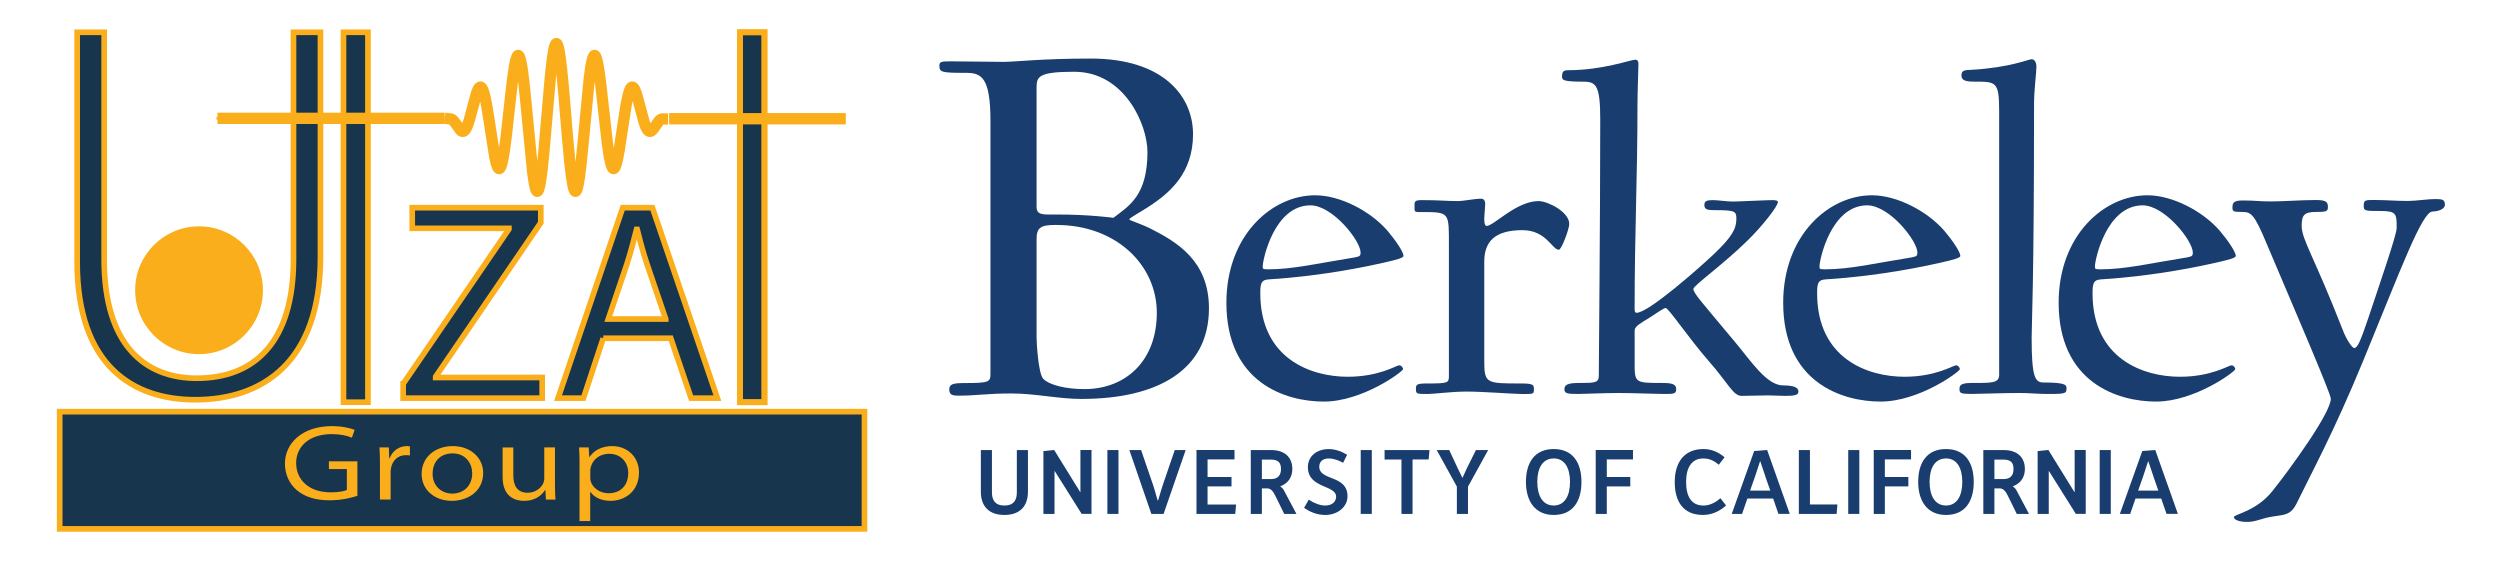 <?xml version="1.0" encoding="UTF-8"?>
<svg id="Layer_1" xmlns="http://www.w3.org/2000/svg" version="1.1" xmlns:serif="http://www.serif.com/" xmlns:xlink="http://www.w3.org/1999/xlink" viewBox="0 0 884.26 205.45">
  <!-- Generator: Adobe Illustrator 29.7.1, SVG Export Plug-In . SVG Version: 2.1.1 Build 8)  -->
  <defs>
    <style>
      .st0, .st1 {
        stroke-linecap: square;
        stroke-linejoin: round;
      }

      .st0, .st1, .st2, .st3, .st4 {
        fill: none;
      }

      .st0, .st1, .st5, .st3, .st4 {
        stroke: #fbae1b;
      }

      .st6 {
        fill: #fbae1b;
      }

      .st1 {
        stroke-width: 4px;
      }

      .st7, .st5 {
        fill: #17354c;
      }

      .st8 {
        clip-path: url(#clippath-1);
      }

      .st9 {
        clip-path: url(#clippath-3);
      }

      .st5, .st3 {
        stroke-width: 2px;
      }

      .st5, .st3, .st4 {
        stroke-miterlimit: 10;
      }

      .st10 {
        clip-path: url(#clippath-2);
      }

      .st11 {
        fill: #193d6e;
      }

      .st12 {
        clip-path: url(#clippath);
      }

      .st4 {
        stroke-width: 2.08px;
      }
    </style>
    <clipPath id="clippath">
      <rect class="st2" x="332.27" y="20.72" width="532.52" height="163.89"/>
    </clipPath>
    <clipPath id="clippath-1">
      <rect class="st2" x="76.92" y="12.81" width="236.35" height="57.48"/>
    </clipPath>
    <clipPath id="clippath-2">
      <rect class="st2" x="76.92" y="12.81" width="236.35" height="57.48"/>
    </clipPath>
    <clipPath id="clippath-3">
      <rect class="st2" x="76.92" y="12.81" width="236.35" height="57.48"/>
    </clipPath>
  </defs>
  <g class="st12">
    <g>
      <path class="st11" d="M382.56,141.11c-8.15,0-16.31-1.94-24.86-1.94s-12.43.78-18.64.78c-1.94,0-3.3-.19-3.3-2.13s1.17-2.33,5.44-2.33c8.74,0,9.13-.39,9.13-3.3V42.85c0-15.34-3.11-17.08-8.54-17.08-8.74,0-9.52-.19-9.52-2.53,0-1.36.58-1.55,3.88-1.55,6.02,0,12.04.19,18.84.19,4.08,0,13.4-1.17,30.87-1.17,25.25,0,36.12,13.01,36.12,26.79s-8.35,20.59-14.56,24.86c-3.69,2.53-7.97,4.66-7.97,5.24,0,.39,3.69,1.36,7.58,3.3,9.13,4.66,20.58,11.27,20.58,28.16,0,21.75-18.06,32.04-45.05,32.04h0ZM380.04,25.38c-12.82,0-13.4,1.75-13.4,5.63v42.14c0,3.11,2.52,2.72,7.18,2.72,11.84,0,20,1.17,20,1.17,5.63-4.27,12.04-7.96,12.04-23.3,0-9.71-8.15-28.35-25.83-28.35h0ZM373.63,79.56c-5.44,0-6.99.78-6.99,5.05v34.76c0,1.75.58,12.62,2.33,14.57,2.14,2.33,8.35,3.69,14.57,3.69,14.75,0,25.63-10.1,25.63-26.99s-14.37-31.07-35.53-31.07h-.01Z"/>
      <path class="st11" d="M489.52,92.89c-4.39,1.01-21.28,4.73-40.54,5.91-2.71.17-3.21,1.01-3.21,4.9,0,23.31,18.07,29.56,30.91,29.56,11.14,0,17.23-4.05,18.24-4.05.85,0,1.35,1.01,1.35,1.35,0,.84-14.36,11.48-28.04,11.48s-34.45-6.76-34.45-34.96c0-23.82,16.05-38.01,31.41-38.01,8.79,0,19.6,5.58,25.67,12.67,2.87,3.38,5.57,7.43,5.57,8.78,0,.68-2.36,1.35-6.93,2.37h.02ZM463.51,72.63c-12.84,0-16.89,19.25-16.89,21.62,0,.85,0,1.01,2.03,1.01,8.78,0,17.9-2.2,30.57-4.22,1.86-.34,2.03-.68,2.03-1.69,0-4.22-9.96-16.72-17.74-16.72h0Z"/>
      <path class="st11" d="M551.34,88.33c-2.37,0-4.39-6.92-12.84-6.92-9.8,0-13.51,4.05-13.51,11.14v34.8c0,8.28.5,8.28,13,8.28,4.39,0,4.56.51,4.56,2.03,0,1.86-.17,1.69-4.56,1.69-2.37,0-13.68-.85-19.09-.85-5.74,0-11.48.85-13.85.85-3.89,0-4.23,0-4.23-1.69s.17-2.03,4.23-2.03c6.92,0,7.43-.17,7.43-2.53v-46.28c0-11.48.34-11.82-9.12-11.82-3.04,0-3.04.17-3.04-1.69,0-2.03-.17-2.53,2.71-2.53,5.74,0,8.95.34,12.33.34,2.7,0,5.91-.84,8.61-.84.67,0,1.35.51,1.35,1.86,0,.85-.34,4.56-.34,5.07,0,1.52.17,2.7.85,2.7,2.53,0,10.47-8.79,18.41-8.79,3.04,0,10.81,3.72,10.81,8.11,0,1.69-2.7,9.12-3.71,9.12h0v-.02Z"/>
      <path class="st11" d="M631.23,140.02c-2.03,0-4.22-.17-5.74-.17-2.03,0-7.09.17-9.46.17-3.04,0-4.56-4.23-11.66-12.33-7.09-8.1-14.19-18.75-15.21-18.75-.67,0-3.04,1.69-5.91,3.55-2.7,1.69-5.07,2.87-5.07,4.4v10.64c0,7.93-.34,7.93,10.13,7.93,3.89,0,4.56.85,4.56,2.2,0,1.69-.84,1.69-4.56,1.69-2.53,0-10.3-.34-15.71-.34-5.75,0-11.99.34-14.36.34-3.89,0-4.9-.17-4.9-1.69,0-1.35.85-2.2,4.9-2.2,5.74,0,7.26,0,7.26-2.53,0-4.9.51-54.89.51-90.53,0-11.99-1.35-13.51-5.91-13.51-6.92,0-7.6-.51-7.6-1.69,0-1.69.34-2.37,2.19-2.37,12.16,0,22.13-3.71,23.65-3.71.85,0,1.18.51,1.18,1.52,0,2.19-.34,9.29-.34,14.7,0,25.67-1.01,44.59-1.01,72.12,0,.68.17,1.18.68,1.18,4.22,0,21.79-15.54,27.2-20.61,6.59-6.25,8.11-9.12,8.11-12.66,0-2.71-.51-3.04-7.94-3.04-2.53,0-3.38-.34-3.38-1.86,0-1.35.85-1.69,3.04-1.69,1.69,0,4.9.51,6.92.51,2.19,0,11.99-.51,14.02-.51,1.35,0,2.03.17,2.03.68,0,1.52-5.74,8.79-10.98,13.85-8.45,8.28-18.92,15.71-18.92,16.89,0,1.52,3.04,4.73,14.86,18.92,5.75,6.92,11.15,15.2,16.89,15.2,4.05,0,5.41.85,5.41,2.2,0,1.18-1.18,1.52-4.9,1.52h0l.02-.02Z"/>
      <path class="st11" d="M686.47,92.89c-4.39,1.01-21.28,4.73-40.54,5.91-2.71.17-3.21,1.01-3.21,4.9,0,23.31,18.07,29.56,30.91,29.56,11.15,0,17.23-4.05,18.24-4.05.84,0,1.35,1.01,1.35,1.35,0,.84-14.36,11.48-28.04,11.48s-34.46-6.76-34.46-34.96c0-23.82,16.04-38.01,31.41-38.01,8.78,0,19.59,5.58,25.68,12.67,2.87,3.38,5.57,7.43,5.57,8.78,0,.68-2.37,1.35-6.92,2.37h.01ZM660.45,72.63c-12.83,0-16.89,19.25-16.89,21.62,0,.85,0,1.01,2.03,1.01,8.78,0,17.9-2.2,30.57-4.22,1.86-.34,2.03-.68,2.03-1.69,0-4.22-9.96-16.72-17.74-16.72h0Z"/>
      <path class="st11" d="M723.66,139.34c-2.53,0-6.25-.34-9.29-.34-5.74,0-14.69.34-17.06.34-3.89,0-4.23-.34-4.23-1.69,0-1.18.17-2.2,4.23-2.2,6.92,0,9.8.17,9.8-2.87V39.52c0-10.64-1.01-10.64-8.61-10.64-3.04,0-4.73-.34-4.73-2.2,0-2.03,1.35-1.86,4.23-2.03,13.18-.84,19.59-3.71,20.6-3.71.85,0,1.69.85,1.69,2.7,0,2.03-.84,8.11-.84,13.18,0,64.35-.85,77.69-.85,82.59,0,14.02,1.18,15.88,4.22,15.88,8.44,0,8.11,1.01,8.11,2.37,0,1.69-1.18,1.69-7.26,1.69h0Z"/>
      <path class="st11" d="M783.89,92.89c-4.39,1.01-21.28,4.73-40.54,5.91-2.7.17-3.21,1.01-3.21,4.9,0,23.31,18.08,29.56,30.91,29.56,11.15,0,17.23-4.05,18.24-4.05.85,0,1.35,1.01,1.35,1.35,0,.84-14.36,11.48-28.03,11.48s-34.46-6.76-34.46-34.96c0-23.82,16.05-38.01,31.42-38.01,8.78,0,19.6,5.58,25.67,12.67,2.87,3.38,5.57,7.43,5.57,8.78,0,.68-2.37,1.35-6.92,2.37h0ZM757.87,72.63c-12.83,0-16.89,19.25-16.89,21.62,0,.85,0,1.01,2.03,1.01,8.79,0,17.91-2.2,30.57-4.22,1.86-.34,2.03-.68,2.03-1.69,0-4.22-9.97-16.72-17.74-16.72h0Z"/>
      <path class="st11" d="M860.4,74.82c-3.71,0-11.15,20.27-24.49,52.7-10.65,25.84-18.24,39.52-23.65,50.67-1.86,3.71-3.89,3.88-7.6,4.39-5.07.67-6.25,2.02-9.96,2.02-2.87,0-4.56-.84-4.56-1.69,0-1.01,7.94-2.02,13.68-9.29,6.08-7.6,20.6-27.53,20.6-32.6,0-1.86-13.51-33.11-22.8-55.07-4.22-10.13-5.41-10.98-8.44-10.98-3.38,0-3.55-.17-3.55-1.69s.5-2.37,3.55-2.37c4.73,0,5.91.34,9.96.34,4.72,0,10.64-.5,16.04-.5,3.55,0,4.22.67,4.22,2.53,0,1.52-.68,1.69-4.22,1.69-4.05,0-5.07,1.01-5.07,4.9,0,4.9,4.39,10.81,14.52,36.82,1.35,3.55,3.38,6.42,4.05,6.42,1.18,0,2.2-2.37,4.9-10.31,4.05-12.16,10.13-29.73,10.13-32.09,0-5.06,0-6.08-5.74-6.08-5.23,0-5.91,0-5.91-1.69,0-2.2.51-2.2,3.55-2.2,4.56,0,7.6.34,12.16.34,2.53,0,7.09-.67,9.46-.67,2.7,0,3.54.17,3.54,2.03,0,1.52-2.37,2.37-4.39,2.37h.02Z"/>
      <path class="st11" d="M355.27,182.14c-5.54,0-8.34-3.13-8.34-8.21v-14.73h3.92v14.93c0,2.83,1.19,4.68,4.42,4.68s4.39-1.84,4.39-4.65v-14.96h3.93v14.7c0,5.11-2.8,8.24-8.31,8.24h-.01Z"/>
      <path class="st11" d="M382.59,181.77l-9.53-15.16h-.07v15.16h-3.93v-22.22l3.79-.4,9.2,14.87h.1v-14.84h3.92v22.58h-3.5.02Z"/>
      <rect class="st11" x="391.69" y="159.19" width="3.92" height="22.58"/>
      <path class="st11" d="M411.56,181.77h-4.32l-7.78-22.58h4.15l4.32,12.59s.43,1.32,1.52,5.18h.2c1.12-3.86,1.55-5.15,1.55-5.15l4.32-12.63h3.86l-7.81,22.58h0Z"/>
      <path class="st11" d="M436.91,181.77h-13.71v-22.61h13.45v3.33h-9.53v6.23h8.47v3.33h-8.47v6.4h10.09l-.3,3.33h0Z"/>
      <path class="st11" d="M454.24,181.77l-3.13-6.36c-.66-1.35-1.49-2.67-2.9-2.67h-1.88v9.03h-3.93v-22.58h7.25c4.98,0,7.45,2.77,7.45,6.69,0,2.7-1.29,5.01-4.25,6.13v.07c.73.43,1.12,1.02,1.38,1.55l4.32,8.14h-4.32,0ZM449.56,162.56h-3.23v6.89h3.3c2.37,0,3.46-1.38,3.46-3.53s-.86-3.36-3.53-3.36h0Z"/>
      <path class="st11" d="M468.71,182.14c-3.1,0-5.61-1.22-7.45-2.51l1.64-2.9c1.85,1.25,4.05,2.08,5.8,2.08,2.6,0,3.89-1.45,3.89-3.13,0-4.22-9.99-2.87-9.99-10.45,0-3.99,3.33-6.39,7.32-6.39,2.37,0,4.65.83,6.56,2.01l-1.41,2.83c-1.68-.86-3.2-1.51-5.14-1.51-2.18,0-3.3,1.22-3.3,2.9,0,5.11,9.99,2.8,9.99,10.48,0,3.82-3.59,6.6-7.91,6.6h0Z"/>
      <rect class="st11" x="481.29" y="159.19" width="3.92" height="22.58"/>
      <path class="st11" d="M505.32,162.52h-5.7v19.25h-3.92v-19.22h-5.97v-3.36h15.89l-.3,3.33h0Z"/>
      <path class="st11" d="M519.23,172.11v9.66h-3.93v-9.66l-7.12-12.92h4.42l3,6.43s.43.82,1.62,3.33h.1c1.12-2.51,1.52-3.33,1.52-3.33l3.2-6.43h4.32l-7.12,12.92h-.01Z"/>
      <path class="st11" d="M549.55,182.14c-6.83,0-9.82-5.21-9.82-11.67,0-6.79,3.03-11.64,9.82-11.64s9.82,4.85,9.82,11.64-3,11.67-9.82,11.67ZM549.55,162.16c-3.89,0-5.8,3.36-5.8,8.27s1.91,8.37,5.8,8.37,5.77-3.43,5.77-8.34-1.88-8.31-5.77-8.31h0Z"/>
      <path class="st11" d="M568.33,162.49v6.23h8.31v3.33h-8.31v9.73h-3.92v-22.61h13.18v3.33h-9.27.01Z"/>
      <path class="st11" d="M602.35,182.14c-6.95,0-9.99-4.71-9.99-11.64s3.33-11.67,10.12-11.67c2.8,0,5.14.96,7.51,2.9l-2.04,2.64c-1.75-1.45-3.33-2.21-5.47-2.21-3.99,0-6.1,3-6.1,8.31s1.98,8.34,6.16,8.34c2.01,0,4.12-.92,5.97-2.6l2.01,2.57c-2.31,2.11-5.14,3.36-8.18,3.36h0Z"/>
      <path class="st11" d="M629.04,181.77l-1.88-5.44h-9.1l-1.88,5.44h-3.66l7.94-22.25,4.58-.36,8.01,22.61h-4.02,0ZM624.43,168.55s-.27-.72-1.82-5.4h-.07c-1.52,4.68-1.78,5.4-1.78,5.4l-1.75,4.98h7.15l-1.75-4.98h.02Z"/>
      <path class="st11" d="M649.61,181.77h-13.35v-22.58h3.92v19.25h9.73l-.3,3.33h0Z"/>
      <rect class="st11" x="653.73" y="159.19" width="3.92" height="22.58"/>
      <path class="st11" d="M666.68,162.49v6.23h8.31v3.33h-8.31v9.73h-3.93v-22.61h13.19v3.33h-9.27.01Z"/>
      <path class="st11" d="M688.3,182.14c-6.83,0-9.83-5.21-9.83-11.67,0-6.79,3.03-11.64,9.83-11.64s9.82,4.85,9.82,11.64-3,11.67-9.82,11.67ZM688.3,162.16c-3.89,0-5.8,3.36-5.8,8.27s1.91,8.37,5.8,8.37,5.77-3.43,5.77-8.34-1.88-8.31-5.77-8.31h0Z"/>
      <path class="st11" d="M713.34,181.77l-3.13-6.36c-.66-1.35-1.48-2.67-2.9-2.67h-1.88v9.03h-3.92v-22.58h7.25c4.98,0,7.45,2.77,7.45,6.69,0,2.7-1.28,5.01-4.25,6.13v.07c.73.43,1.12,1.02,1.38,1.55l4.32,8.14h-4.32ZM708.66,162.56h-3.23v6.89h3.3c2.37,0,3.46-1.38,3.46-3.53s-.86-3.36-3.53-3.36h0Z"/>
      <path class="st11" d="M734.24,181.77l-9.52-15.16h-.07v15.16h-3.93v-22.22l3.79-.4,9.2,14.87h.1v-14.84h3.92v22.58h-3.5.01Z"/>
      <rect class="st11" x="742.67" y="159.19" width="3.92" height="22.58"/>
      <path class="st11" d="M766.31,181.77l-1.88-5.44h-9.1l-1.87,5.44h-3.66l7.94-22.25,4.58-.36,8.01,22.61h-4.02ZM761.69,168.55s-.27-.72-1.82-5.4h-.07c-1.52,4.68-1.78,5.4-1.78,5.4l-1.75,4.98h7.15l-1.74-4.98h.01Z"/>
    </g>
  </g>
  <g>
    <path class="st5" d="M36.84,11.42v80.31c0,30.53,14.59,42.05,32.74,42.05,20.35,0,34.23-12.65,34.23-42.05V11.42h9.54v79.46c0,37.53-20.82,50.51-44.3,50.51-21.78,0-41.76-11.82-41.76-48.75V11.42h9.55Z"/>
    <circle class="st6" cx="70.4" cy="102.66" r="22.6"/>
    <g>
      <path class="st5" d="M142.62,135.72l37.37-54.66v-.3h-34.18v-7.29h45.47v5.3l-37.18,54.46v.3h37.67v7.29h-49.17v-5.09h.02Z"/>
      <path class="st5" d="M213.37,119.63l-7,21.19h-8.99l22.89-67.35h10.49l22.98,67.35h-9.29l-7.2-21.19s-23.88,0-23.88,0ZM235.46,112.83l-6.6-19.38c-1.5-4.4-2.5-8.39-3.5-12.29h-.2c-1,4-2.1,8.1-3.4,12.19l-6.6,19.49h20.3Z"/>
    </g>
    <g>
      <rect class="st7" x="121.49" y="11.42" width="8.65" height="130.84"/>
      <rect class="st3" x="121.49" y="11.42" width="8.65" height="130.84"/>
    </g>
    <g>
      <rect class="st5" x="261.75" y="11.42" width="8.65" height="130.84"/>
      <rect class="st4" x="261.75" y="11.42" width="8.65" height="130.84"/>
    </g>
    <g>
      <rect class="st7" x="21.11" y="145.61" width="284.66" height="41.46"/>
      <rect class="st3" x="21.11" y="145.61" width="284.66" height="41.46"/>
    </g>
    <g>
      <path class="st6" d="M126.41,175.37c-1.77.59-5.38,1.59-9.82,1.59-4.84,0-8.74-1.11-11.74-3.7-2.54-2.18-4.07-5.55-4.07-9.31,0-6.89,5.79-13.23,16.66-13.23,3.72,0,6.69.77,7.99,1.33l-.96,2.76c-1.74-.71-3.9-1.26-7.16-1.26-7.89,0-12.56,4.32-12.56,10.25s4.58,10.34,12.18,10.34c2.79,0,4.72-.35,5.75-.83v-7.41h-6.35v-2.73h10.08v12.19h0Z"/>
      <path class="st6" d="M134.39,164.32c0-2.39-.04-4.25-.17-6.07h3.32l.13,3.86h.14c1.03-2.72,3.42-4.32,6.05-4.32.43,0,.75.03,1.13.11v3.21c-.44-.09-.85-.12-1.44-.12-2.76,0-4.67,1.8-5.22,4.44-.1.46-.16,1.01-.16,1.53v9.73h-3.78v-12.37h0Z"/>
      <path class="st6" d="M170.91,167.24c0,6.73-5.68,9.91-11.09,9.91-6.06,0-10.69-3.86-10.69-9.5,0-5.99,4.79-9.86,11.04-9.86s10.73,4.1,10.73,9.45h.01ZM153.01,167.53c0,4.38,3.17,7.06,6.96,7.06s7.05-2.57,7.05-7.19c0-3.22-2.1-7.03-6.94-7.03s-7.07,3.44-7.07,7.16h0Z"/>
      <path class="st6" d="M196.3,171.64c0,1.9.05,3.57.17,5.06h-3.37l-.19-3.38h-.11c-1.03,1.68-3.35,3.84-7.43,3.84-3.02,0-7.59-1.32-7.59-8.41v-10.49h3.78v9.84c0,3.72,1.42,6.19,5.08,6.19,2.63,0,4.64-1.56,5.48-3.28.21-.48.39-1.1.39-1.75v-11.01h3.78v13.39h0Z"/>
      <path class="st6" d="M204.99,164.35c0-2.19-.05-4.2-.17-6.1h3.4l.21,3.41h.08c1.58-2.34,4.26-3.87,8.08-3.87,5.32,0,9.43,3.88,9.43,9.32,0,6.58-4.87,10.04-10.1,10.04-2.95,0-5.67-1.07-7.08-3.17h-.08v10.33h-3.78v-19.98h0v.02ZM208.78,168.94c0,.45.06.89.16,1.31.67,2.25,3.14,4.21,6.3,4.21,4.28,0,6.97-2.78,6.97-7.18,0-3.63-2.46-6.78-6.77-6.78-2.83,0-5.53,1.6-6.38,4.4-.13.43-.27.92-.27,1.35v2.68h0Z"/>
    </g>
    <g>
      <g id="axes_11">
        <g id="line2d_151">
          <g class="st8">
            <polyline class="st1" points="159.28 42.08 159.52 42.11 159.79 42.21 160.11 42.42 160.52 42.83 161.08 43.56 162.93 46.11 163.31 46.37 163.58 46.46 163.8 46.45 164 46.39 164.25 46.22 164.56 45.89 164.93 45.28 165.38 44.26 165.94 42.62 166.7 39.87 168.54 33 169.06 31.69 169.44 31.07 169.73 30.84 169.92 30.79 170.07 30.82 170.26 30.94 170.49 31.23 170.79 31.82 171.17 32.89 171.63 34.69 172.2 37.6 172.97 42.44 174.98 55.31 175.53 57.74 175.95 58.96 176.27 59.48 176.48 59.63 176.62 59.62 176.76 59.55 176.94 59.33 177.2 58.82 177.52 57.81 177.92 56.01 178.42 53.01 179.06 48.15 180.04 39.23 181.35 27.7 181.98 23.43 182.46 21.16 182.83 20.09 183.1 19.69 183.27 19.61 183.38 19.64 183.52 19.76 183.73 20.12 184 20.89 184.34 22.37 184.77 24.96 185.31 29.25 186.03 36.34 188.47 61.47 189.01 64.92 189.42 66.69 189.73 67.44 189.95 67.66 190.07 67.66 190.19 67.59 190.36 67.36 190.59 66.78 190.9 65.59 191.28 63.4 191.76 59.7 192.38 53.6 193.34 42.52 194.73 26.49 195.38 20.81 195.88 17.72 196.26 16.19 196.55 15.57 196.75 15.42 196.86 15.43 196.98 15.52 197.16 15.82 197.4 16.51 197.72 17.9 198.13 20.42 198.64 24.65 199.32 31.69 200.68 47.98 201.6 57.9 202.22 62.95 202.69 65.7 203.06 67.04 203.34 67.55 203.52 67.67 203.63 67.65 203.76 67.54 203.95 67.22 204.21 66.47 204.55 64.99 204.97 62.37 205.51 57.96 206.26 50.46 208.46 27.51 209.04 23.38 209.5 21.15 209.86 20.08 210.12 19.69 210.29 19.61 210.4 19.64 210.55 19.77 210.76 20.12 211.03 20.9 211.39 22.39 211.84 25.02 212.44 29.43 213.34 37.45 214.83 50.68 215.48 55.13 215.99 57.61 216.4 58.9 216.71 59.45 216.93 59.62 217.07 59.63 217.21 59.56 217.4 59.36 217.65 58.87 217.99 57.91 218.42 56.16 218.98 53.19 219.81 47.83 221.44 37.19 222.09 34.05 222.6 32.27 223 31.35 223.32 30.93 223.56 30.8 223.72 30.8 223.88 30.86 224.09 31.05 224.38 31.45 224.75 32.24 225.24 33.65 225.94 36.17 227.89 43.45 228.48 44.97 228.95 45.81 229.33 46.24 229.64 46.42 229.88 46.47 230.08 46.44 230.32 46.34 230.63 46.12 231.04 45.68 231.65 44.83 233.08 42.78 233.56 42.34 233.93 42.14 234.21 42.08 234.28 42.08 234.28 42.08"/>
          </g>
        </g>
        <g id="line2d_161">
          <g class="st10">
            <polyline class="st1" points="75.17 41.85 88.06 41.85 89.52 41.85 90.99 41.85 92.45 41.85 93.91 41.85 95.37 41.85 96.83 41.85 98.29 41.85 99.76 41.85 101.22 41.85 102.68 41.85 104.14 41.85 105.6 41.85 107.06 41.85 108.53 41.85 109.99 41.85 111.45 41.85 112.91 41.85 114.37 41.85 115.83 41.85 117.29 41.85 118.75 41.85 120.22 41.85 121.68 41.85 123.14 41.85 124.6 41.85 126.06 41.85 127.53 41.85 128.99 41.85 130.45 41.85 131.91 41.85 133.37 41.85 134.83 41.85 136.3 41.85 137.76 41.85 139.22 41.85 140.68 41.85 142.14 41.85 143.6 41.85 145.07 41.85 146.53 41.85 147.99 41.85 149.45 41.85 150.91 41.85 152.38 41.85 153.84 41.85 155.3 41.85"/>
          </g>
        </g>
        <g id="line2d_171">
          <g class="st9">
            <polyline class="st1" points="238.67 41.99 240.06 41.99 241.45 41.99 242.84 41.99 244.24 41.99 245.63 41.99 247.02 41.99 248.41 41.99 249.81 41.99 251.2 41.99 252.59 41.99 253.98 41.99 255.38 41.99 256.77 41.99 258.16 41.99 259.55 41.99 260.95 41.99 262.34 41.99 263.73 41.99 265.13 41.99 266.52 41.99 267.91 41.99 269.3 41.99 270.7 41.99 272.09 41.99 273.48 41.99 274.87 41.99 276.27 41.99 277.66 41.99 279.05 41.99 280.44 41.99 281.84 41.99 283.23 41.99 284.62 41.99 286.01 41.99 287.41 41.99 288.8 41.99 290.19 41.99 291.58 41.99 292.98 41.99 294.37 41.99 295.76 41.99 297.16 41.99"/>
          </g>
        </g>
      </g>
      <polyline class="st0" points="77.07 41.83 89.96 41.83 91.43 41.83 92.89 41.83"/>
    </g>
  </g>
</svg>